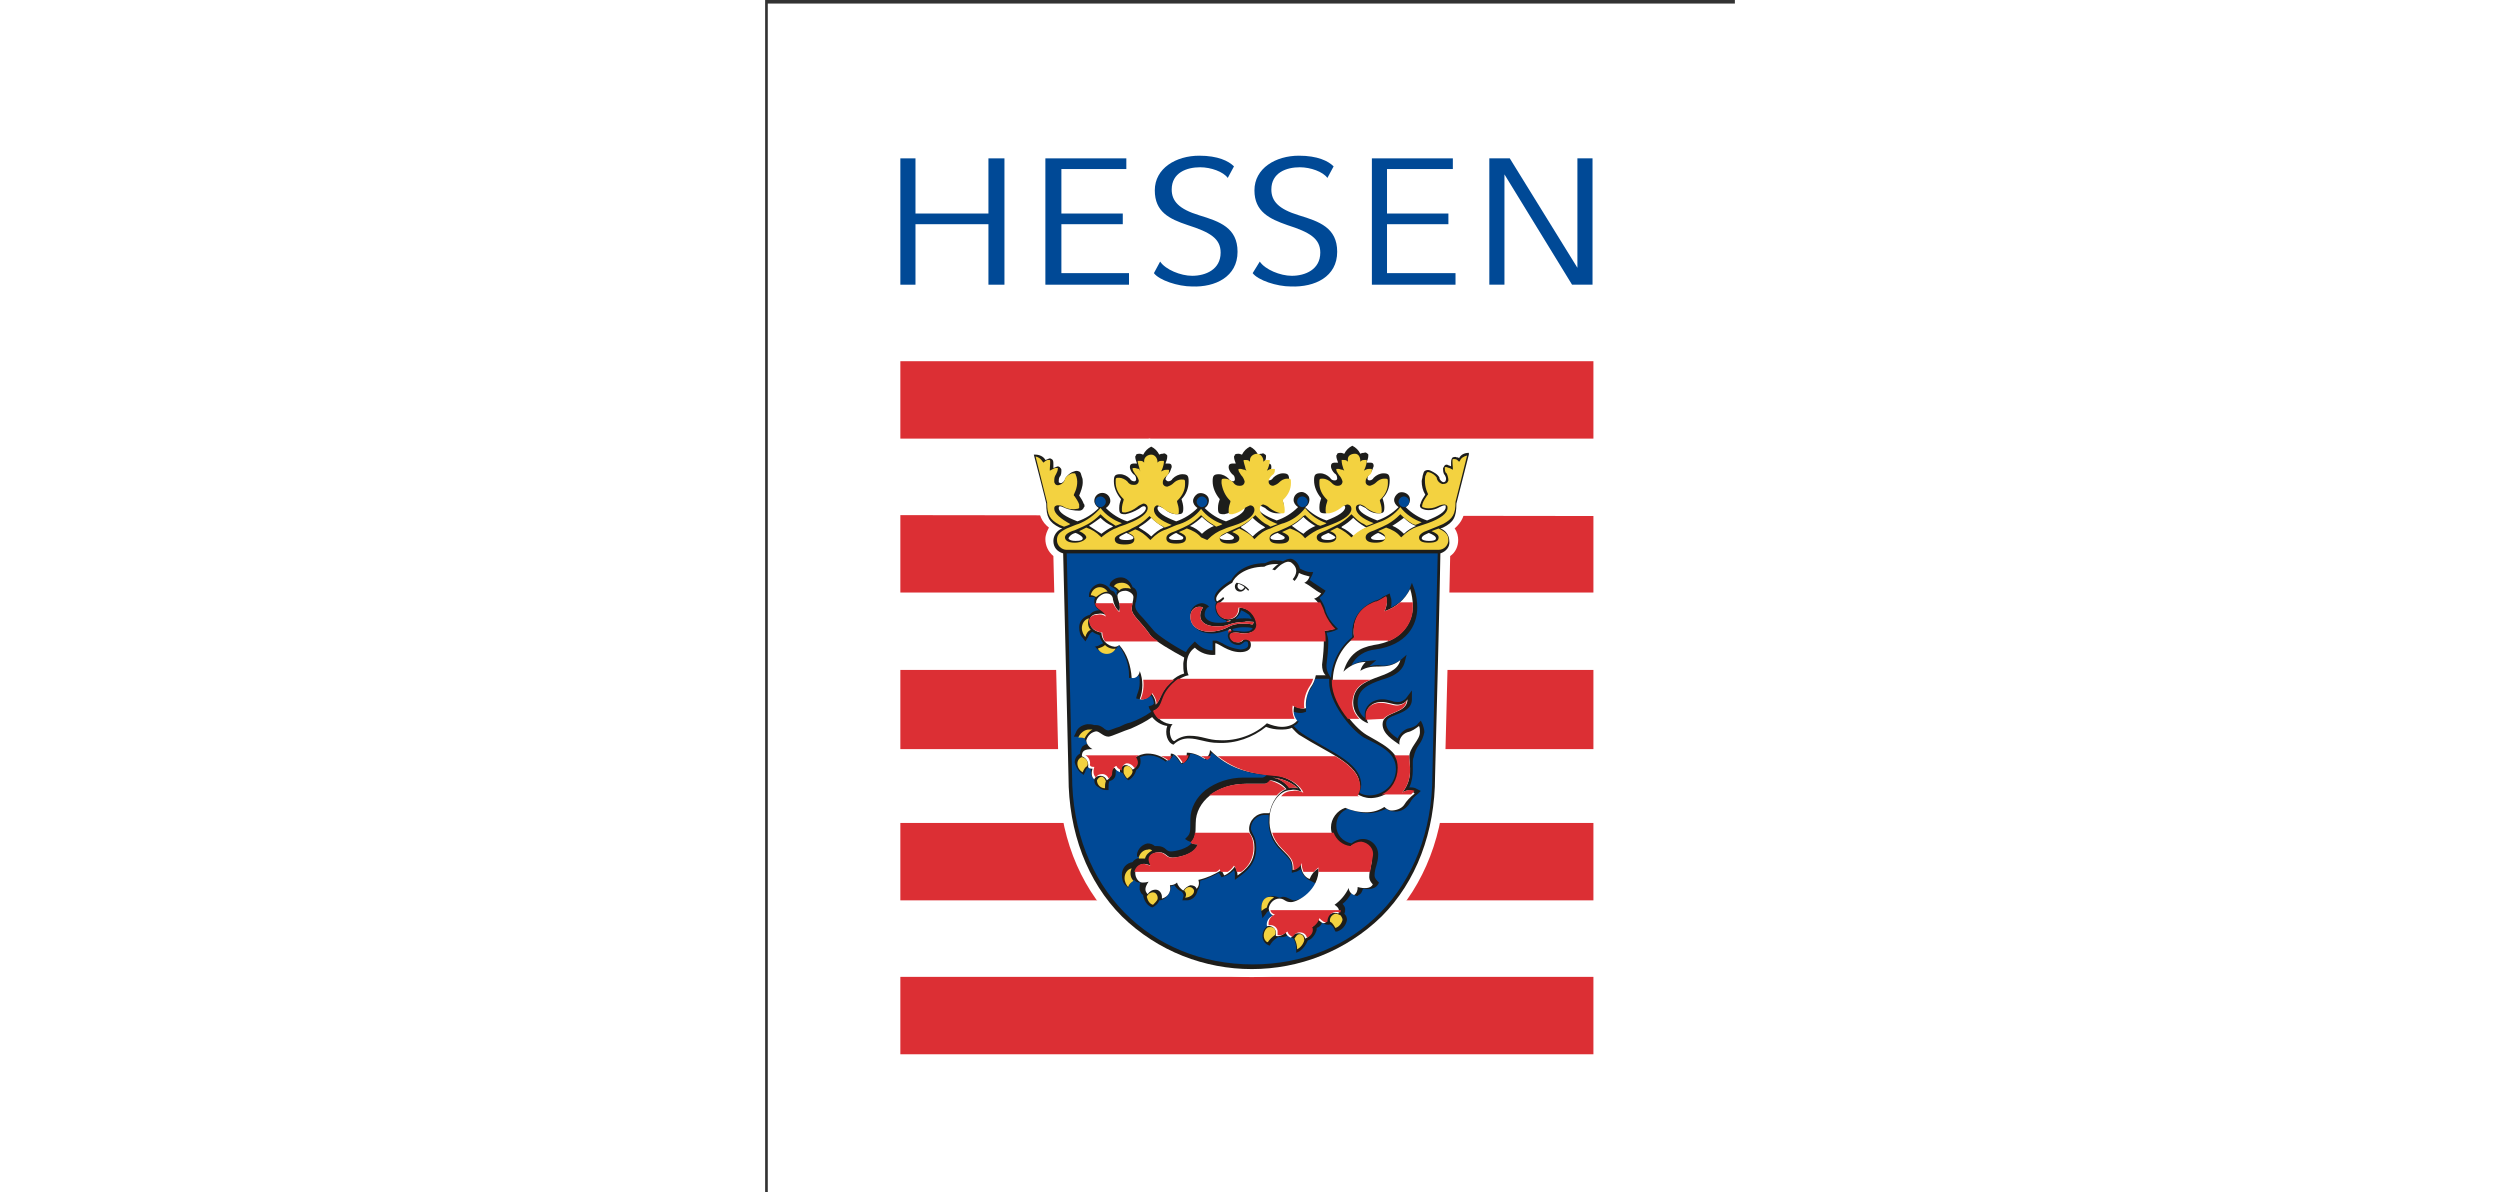 <?xml version="1.0" encoding="UTF-8" standalone="no"?><!-- Generator: Adobe Illustrator 22.1.0, SVG Export Plug-In . SVG Version: 6.00 Build 0)  --><svg xmlns="http://www.w3.org/2000/svg" xmlns:xlink="http://www.w3.org/1999/xlink" height="268" id="Ebene_1" preserveAspectRatio="xMidYMid meet" style="enable-background:new 0 0 109 134;" version="1.1" viewBox="0 0 109 134" width="562" x="0px" xml:space="preserve" y="0px">
<rect x="0" y="0" width="109" height="134" fill="#333333" stroke="none"/>
<style type="text/css">
	.st0{fill:#FFFFFF;}
	.st1{fill:#DC2F34;}
	.st2{fill:#1D1D1B;}
	.st3{fill:#004996;}
	.st4{fill:#F3D240;}
	.st5{fill:#E30613;}
</style>
<rect class="st0" height="134" width="109.2" x="0.3" y="0.4"/>
<title>ohne_Hintergrund_EPS_346kB</title>
<polygon class="st1" points="15.2,40.6 15.2,49.3 93.1,49.3 93.1,40.6 15.2,40.6 "/>
<polygon class="st1" points="15.2,57.9 15.2,66.6 93.1,66.6 93.1,58 15.2,57.9 "/>
<polygon class="st1" points="15.2,75.3 15.2,84.2 93.1,84.2 93.1,75.3 15.2,75.3 "/>
<polygon class="st1" points="15.2,92.5 15.2,101.2 93.1,101.2 93.1,92.5 15.2,92.5 "/>
<polygon class="st1" points="15.2,109.8 15.2,118.5 93.1,118.5 93.1,109.8 15.2,109.8 "/>
<path class="st0" d="M54.4,49.5c-0.4,0.1-0.8,0.4-1.1,0.8c-0.7,0-1.3,0.6-1.3,1.2c0,0,0,0,0,0c0,0,0,0,0,0.1  c-0.3,0.2-0.5,0.5-0.6,0.9c-0.1,0-0.2,0-0.3,0c-1.6,0-1.6,1.2-1.6,1.7c0,0.1,0,0.3,0,0.4c-0.2-0.1-0.4-0.1-0.6-0.1  c-0.2,0-0.4,0-0.6,0.1c0-0.1,0-0.3,0-0.4c0-0.5,0-1.7-1.6-1.7c-0.1,0-0.2,0-0.3,0c0-0.4-0.2-0.7-0.6-0.9c0,0,0,0,0-0.1  c0-0.3-0.1-0.5-0.2-0.8c-0.2-0.3-0.6-0.5-1-0.5c-0.3-0.4-0.7-0.6-1.1-0.8l-0.3-0.1l-0.3,0.1c-0.4,0.1-0.8,0.4-1.1,0.8  c-0.7,0-1.3,0.6-1.3,1.2c0,0,0,0,0,0c0,0,0,0,0,0.1c-0.3,0.2-0.5,0.5-0.6,0.9c-0.1,0-0.2,0-0.3,0c-1.6,0-1.6,1.2-1.6,1.7  c0,0.1,0,0.3,0,0.4c-0.2-0.1-0.4-0.1-0.6-0.1c-0.5,0-1,0.2-1.3,0.6c0.1-0.3,0.1-0.7,0.1-1c0-0.3,0-0.6-0.1-0.8  c-0.1-0.5-0.3-0.9-0.7-1.2c-0.4-0.2-0.8-0.2-1.2-0.1c-0.1,0-0.2,0.1-0.3,0.1c-0.1-0.3-0.3-0.5-0.6-0.6c-0.1,0-0.2-0.1-0.3-0.1  c-0.1-0.3-0.2-0.5-0.4-0.7c-0.3-0.3-0.7-0.4-1.1-0.3c-0.4-0.3-0.9-0.5-1.5-0.5L29,50.1l1.7,6.4c0,1.3,0.4,2.2,1.2,2.8  c-0.2,0.4-0.4,0.8-0.4,1.3c0,0.7,0.3,1.4,0.9,1.9L33,87.1v0c0,6.5,2.2,12.3,6.3,16.5c8.6,8.3,22.2,8.3,30.8,0c4-4.1,6.3-10,6.3-16.5  v0c0,0,0.6-23.5,0.6-24.6c0.6-0.4,0.9-1.1,0.9-1.8c0-0.4-0.1-0.9-0.4-1.3c0.8-0.7,1.2-1.5,1.2-2.8l1.7-6.4L79.1,50  c-0.5-0.1-1.1,0.1-1.5,0.5c-0.4-0.1-0.8,0-1.1,0.3c-0.2,0.2-0.4,0.5-0.4,0.7c-0.1,0-0.2,0.1-0.3,0.1c-0.3,0.1-0.4,0.4-0.6,0.6  c-0.1,0-0.2-0.1-0.3-0.1c-0.4-0.1-0.9-0.1-1.2,0.1c-0.4,0.3-0.7,0.7-0.7,1.2c-0.1,0.3-0.1,0.5-0.1,0.8c0,0.4,0.1,0.8,0.2,1.1  c-0.3-0.5-0.9-0.7-1.4-0.7c-0.2,0-0.4,0-0.6,0.1c0-0.1,0-0.3,0-0.4c0-0.5,0-1.7-1.6-1.7c-0.1,0-0.2,0-0.3,0c0-0.4-0.2-0.7-0.6-0.9  c0,0,0,0,0-0.1c0-0.3-0.1-0.5-0.2-0.8c-0.2-0.3-0.6-0.5-1-0.5c-0.3-0.4-0.7-0.6-1.1-0.8L66,49.4l-0.3,0.1c-0.4,0.1-0.8,0.4-1.1,0.8  c-0.4,0-0.8,0.2-1,0.5c-0.2,0.2-0.2,0.5-0.2,0.8c0,0,0,0,0,0.1c-0.3,0.2-0.5,0.5-0.6,0.9c-0.1,0-0.2,0-0.3,0c-1.6,0-1.6,1.2-1.6,1.7  c0,0.1,0,0.3,0,0.4c-0.2-0.1-0.4-0.1-0.6-0.1c-0.2,0-0.3,0-0.5,0.1c0-0.1,0-0.3,0-0.4c0-0.5,0-1.7-1.6-1.7c-0.1,0-0.2,0-0.3,0  c0-0.4-0.2-0.7-0.6-0.9c0,0,0,0,0-0.1c0-0.3-0.1-0.5-0.2-0.8c-0.2-0.3-0.6-0.5-1-0.5c-0.3-0.4-0.7-0.6-1.1-0.8l-0.3-0.1l-0.3,0.1  L54.4,49.5z"/>
<path class="st2" d="M79.1,50.9c-0.5,0-0.9,0.2-1.1,0.6c-0.1-0.1-0.2-0.1-0.3-0.1c-0.1-0.1-0.3,0-0.4,0c-0.1,0.1-0.2,0.2-0.2,0.6  c0,0.1,0,0.3,0,0.4c-0.1,0-0.2-0.1-0.3-0.1c-0.1-0.1-0.3-0.1-0.4,0c-0.1,0.1-0.1,0.2-0.2,0.3c0,0.3,0,0.6,0.2,0.8  c0.1,0.2,0.2,0.4,0.1,0.6c0,0.1-0.1,0.2-0.3,0.2c0,0,0,0,0,0c-0.2-0.1-0.3-0.2-0.4-0.4l0-0.1c-0.2-0.4-0.6-0.6-1-0.8  c-0.2-0.1-0.4-0.1-0.6,0c-0.2,0.1-0.2,0.3-0.3,0.6c0,0.2-0.1,0.4-0.1,0.6c0,0.5,0.1,1,0.4,1.5c-0.2,0.3-0.4,0.6-0.5,0.9  c0,0.1-0.1,0.2-0.1,0.3c0,0.3,0.2,0.4,0.6,0.5c0.5,0.1,1.1,0,1.6-0.3c0.2-0.1,0.4-0.2,0.6-0.2c0.1,0,0.1,0,0.1,0.2  c0,0.5-0.8,1-2.1,1.5c-0.9-0.3-1.7-0.8-2.4-1.5c0.4-0.2,0.6-0.8,0.4-1.2c-0.2-0.4-0.8-0.6-1.2-0.4c-0.3,0.2-0.5,0.5-0.5,0.8  c0,0.3,0.2,0.6,0.5,0.8c-0.7,0.7-1.5,1.2-2.4,1.5c-1.3-0.5-2.1-1-2.1-1.5c0-0.1,0.1-0.2,0.2-0.2c0,0,0,0,0,0  c0.2,0.1,0.4,0.2,0.6,0.3c0.4,0.4,0.9,0.6,1.4,0.6c0.6,0,0.7-0.1,0.7-0.7c0-0.3-0.1-0.7-0.2-1c0.5-0.5,0.8-1.2,0.8-2  c0-0.6-0.1-0.8-0.7-0.8c-0.4,0-0.8,0.2-1.1,0.5l0,0c-0.1,0.2-0.3,0.3-0.5,0.3c-0.1,0-0.2-0.1-0.2-0.2c0,0,0,0,0,0  c0-0.2,0.1-0.4,0.3-0.6c0.2-0.2,0.3-0.5,0.4-0.8c0-0.4-0.2-0.4-0.5-0.4h-0.3c0.1-0.3,0.2-0.5,0.2-0.8c0-0.1,0-0.2-0.1-0.2  c-0.1-0.1-0.2-0.2-0.4-0.1c-0.1,0-0.2,0-0.4,0.1c-0.2-0.4-0.5-0.7-0.9-0.9h0h0c-0.4,0.2-0.7,0.5-0.9,0.9c-0.1,0-0.2-0.1-0.4-0.1  c-0.1,0-0.3,0-0.4,0.1c0,0.1-0.1,0.2-0.1,0.2c0,0.3,0.1,0.5,0.2,0.8h-0.3c-0.2,0-0.5,0-0.5,0.4c0,0.3,0.2,0.6,0.4,0.8  c0.2,0.1,0.3,0.3,0.3,0.6c0,0,0,0.2-0.3,0.2c-0.2,0-0.4-0.1-0.5-0.3l0,0c-0.3-0.3-0.7-0.5-1.1-0.5c-0.6,0-0.7,0.2-0.7,0.8  c0,0.7,0.3,1.4,0.8,2c-0.1,0.3-0.2,0.6-0.2,1c0,0.6,0.1,0.7,0.7,0.7c0.5-0.1,1-0.3,1.4-0.6c0.2-0.1,0.3-0.3,0.6-0.3  c0.1,0,0.2,0.1,0.2,0.2c0,0,0,0,0,0c0,0.5-0.8,1-2.1,1.5c-0.9-0.3-1.7-0.8-2.4-1.5c0.4-0.2,0.6-0.8,0.4-1.2  c-0.2-0.3-0.5-0.5-0.8-0.5c-0.5,0-0.9,0.4-0.9,0.9c0,0,0,0,0,0c0,0.3,0.2,0.6,0.5,0.8c-0.7,0.7-1.5,1.2-2.4,1.5  c-1.3-0.5-2.1-1-2.1-1.5c0-0.1,0.1-0.2,0.2-0.2c0,0,0,0,0,0c0.2,0.1,0.4,0.2,0.6,0.3c0.4,0.4,0.9,0.6,1.4,0.6c0.6,0,0.7-0.1,0.7-0.7  c0-0.3-0.1-0.7-0.2-1c0.5-0.5,0.8-1.2,0.8-2c0-0.6-0.1-0.8-0.7-0.8c-0.4,0-0.8,0.2-1.1,0.5l0,0c-0.1,0.2-0.3,0.3-0.5,0.3  c-0.1,0-0.2-0.1-0.3-0.2c0,0,0,0,0,0c0-0.2,0.1-0.4,0.3-0.6c0.2-0.2,0.3-0.5,0.3-0.7c0-0.4-0.2-0.4-0.5-0.4h-0.3  c0.1-0.3,0.2-0.5,0.2-0.8c0-0.1,0-0.2-0.1-0.2c-0.1-0.1-0.2-0.2-0.4-0.1c-0.1,0-0.2,0-0.4,0.1c-0.2-0.4-0.5-0.7-0.9-0.9h0h0  c-0.4,0.2-0.7,0.5-0.9,0.9c-0.1,0-0.2-0.1-0.4-0.1c-0.1,0-0.3,0-0.4,0.1c0,0.1-0.1,0.2-0.1,0.2c0,0.3,0.1,0.5,0.2,0.8h-0.3  c-0.2,0-0.5,0-0.5,0.4c0,0.3,0.2,0.6,0.4,0.8c0.2,0.1,0.3,0.3,0.3,0.6c0,0.1-0.1,0.2-0.2,0.2c0,0,0,0,0,0c-0.2,0-0.4-0.1-0.5-0.3  l0,0c-0.3-0.3-0.7-0.5-1.1-0.5c-0.6,0-0.7,0.2-0.7,0.8c0,0.7,0.3,1.4,0.8,2c-0.1,0.3-0.2,0.6-0.2,1c0,0.6,0.1,0.7,0.7,0.7  c0.5-0.1,1-0.3,1.5-0.6c0.2-0.1,0.3-0.3,0.6-0.3c0.1,0,0.2,0.1,0.2,0.2c0,0,0,0,0,0c0,0.5-0.8,1-2.1,1.5c-0.9-0.3-1.7-0.8-2.4-1.5  c0.4-0.2,0.6-0.8,0.4-1.2c-0.2-0.4-0.8-0.6-1.2-0.4c-0.3,0.2-0.5,0.5-0.5,0.8c0,0.3,0.2,0.6,0.5,0.8c-0.7,0.7-1.5,1.2-2.4,1.5  c-1.3-0.5-2.1-1-2.1-1.5c0-0.1,0.1-0.2,0.2-0.2c0,0,0,0,0,0c0.2,0.1,0.4,0.2,0.6,0.3c0.4,0.4,0.9,0.6,1.4,0.6c0.6,0,0.7-0.1,0.7-0.7  c0-0.3-0.1-0.7-0.2-1c0.5-0.5,0.8-1.2,0.8-2c0-0.6-0.1-0.8-0.7-0.8c-0.4,0-0.8,0.2-1.1,0.5l0,0c-0.1,0.2-0.3,0.3-0.5,0.3  c-0.1,0-0.2-0.1-0.3-0.2c0,0,0,0,0,0c0-0.2,0.1-0.4,0.3-0.6c0.2-0.2,0.3-0.5,0.4-0.8c0-0.4-0.2-0.4-0.5-0.4H45  c0.1-0.3,0.2-0.5,0.2-0.8c0-0.1,0-0.2-0.1-0.2c-0.1-0.1-0.2-0.2-0.4-0.1c-0.1,0-0.2,0-0.4,0.1c-0.2-0.4-0.5-0.7-0.9-0.9h0h0  c-0.4,0.2-0.7,0.5-0.9,0.9c-0.1,0-0.2-0.1-0.4-0.1c-0.1,0-0.3,0-0.4,0.1c0,0.1-0.1,0.2-0.1,0.2c0,0.3,0.1,0.5,0.2,0.8h-0.3  c-0.2,0-0.5,0-0.5,0.4c0,0.3,0.2,0.6,0.4,0.8c0.2,0.1,0.3,0.3,0.3,0.6c0,0.1-0.1,0.2-0.2,0.2c0,0,0,0,0,0c-0.2,0-0.4-0.1-0.5-0.3  l0,0c-0.3-0.3-0.7-0.5-1.1-0.5c-0.6,0-0.7,0.2-0.7,0.8c0,0.7,0.3,1.4,0.8,2c-0.1,0.3-0.2,0.6-0.2,1c0,0.6,0.1,0.7,0.7,0.7  c0.5-0.1,1-0.3,1.5-0.6c0.2-0.1,0.3-0.3,0.6-0.3c0.1,0,0.2,0.1,0.2,0.2c0,0,0,0,0,0c0,0.5-0.8,1-2.1,1.5c-0.9-0.3-1.7-0.8-2.4-1.5  c0.3-0.2,0.5-0.5,0.5-0.8c0-0.5-0.4-0.9-0.9-0.9s-0.9,0.4-0.9,0.9c0,0.3,0.2,0.6,0.5,0.8c-0.7,0.7-1.5,1.2-2.4,1.5  c-1.3-0.5-2.1-1-2.1-1.5c0-0.1,0-0.1,0.1-0.2c0.2,0,0.4,0.1,0.6,0.2c0.5,0.2,1,0.3,1.6,0.3c0.2,0,0.4-0.1,0.5-0.3  c0-0.1,0.1-0.1,0.1-0.2c0-0.1,0-0.2-0.1-0.3c-0.1-0.3-0.3-0.6-0.5-0.9c0.2-0.5,0.4-1,0.4-1.5c0-0.2,0-0.4-0.1-0.6  c-0.1-0.3-0.1-0.5-0.3-0.6c-0.2-0.1-0.4-0.1-0.6,0c-0.4,0.1-0.7,0.4-1,0.8l0,0.1c-0.1,0.2-0.2,0.3-0.4,0.4c-0.1,0-0.2,0-0.3-0.1  c0,0,0,0,0,0c0-0.2,0-0.4,0.1-0.6c0.2-0.2,0.2-0.5,0.2-0.8c0-0.1-0.1-0.2-0.2-0.3c-0.1-0.1-0.3-0.1-0.4,0c-0.1,0-0.2,0.1-0.3,0.1  c0-0.2,0-0.3,0-0.4c0-0.3,0-0.5-0.2-0.6c-0.1-0.1-0.3-0.1-0.4,0c-0.1,0-0.2,0.1-0.3,0.1c-0.2-0.4-0.7-0.6-1.1-0.6h-0.2  c0,0,1.4,5.4,1.4,5.5c0,1.5,0.3,2.1,1.5,2.7l0.3,0.1c-0.6,0.2-1,0.8-1,1.4c0,0.7,0.4,1.2,1.1,1.4c0.1,3.5,0.6,25.1,0.6,25.1  c0,6.2,2.1,11.8,6,15.7c8.1,7.9,21.1,7.9,29.2,0c3.9-3.9,6-9.5,6-15.7c0,0,0.6-23,0.6-25.1c0.6-0.2,1.1-0.7,1-1.4  c0-0.6-0.4-1.2-1-1.4l0.3-0.1c1.2-0.6,1.5-1.2,1.5-2.7c0,0,1.4-5.5,1.4-5.5L79.1,50.9L79.1,50.9z M74.6,59.9  c0.5,0.2,0.8,0.4,0.8,0.6c0,0.1,0,0.3-0.8,0.3c-0.4,0-0.8-0.1-0.8-0.3C73.8,60.2,74.4,60,74.6,59.9z M70.5,59.1  c0.5-0.3,0.9-0.6,1.3-0.9c0.4,0.4,0.8,0.7,1.3,0.9l0.1,0c-0.5,0.2-1,0.5-1.4,0.9c-0.4-0.4-0.8-0.7-1.3-0.9L70.5,59.1z M68.9,59.9  c0.3,0.1,0.8,0.4,0.8,0.5c0,0.2,0,0.3-0.8,0.3s-0.8-0.2-0.8-0.3C68.2,60.3,68.6,60,68.9,59.9L68.9,59.9z M64.8,59.2  c0.5-0.3,0.9-0.6,1.3-1c0.4,0.4,0.8,0.7,1.3,1l0.2,0.1c-0.5,0.2-1,0.6-1.4,1c-0.4-0.4-0.9-0.8-1.4-1L64.8,59.2L64.8,59.2z   M63.3,59.9c0.3,0.1,0.8,0.4,0.8,0.5s-0.3,0.3-0.8,0.3c-0.5,0-0.8-0.1-0.8-0.3S62.9,60.1,63.3,59.9L63.3,59.9z M59.2,59.1  c0.5-0.3,0.9-0.6,1.3-1c0.4,0.4,0.8,0.7,1.3,1l0.1,0c-0.5,0.2-1,0.5-1.4,0.9C60,59.7,59.6,59.4,59.2,59.1L59.2,59.1L59.2,59.1z   M57.6,59.9c0.4,0.2,0.8,0.4,0.8,0.5s0,0.3-0.8,0.3c-0.8,0-0.8-0.2-0.8-0.3S57.2,60,57.6,59.9z M53.5,59.2c0.5-0.3,0.9-0.6,1.3-1  c0.4,0.4,0.8,0.7,1.3,1l0.1,0.1c-0.5,0.2-1,0.6-1.4,1c-0.4-0.4-0.8-0.7-1.3-1L53.5,59.2L53.5,59.2z M51.9,59.9  c0.3,0.1,0.8,0.4,0.8,0.5c0,0.3-0.4,0.3-0.8,0.3c-0.4,0-0.8-0.1-0.8-0.3C51.1,60.3,51.6,60.1,51.9,59.9L51.9,59.9z M47.8,59.1  c0.5-0.3,0.9-0.6,1.3-1c0.4,0.4,0.8,0.7,1.3,1l0.1,0c-0.5,0.2-1,0.5-1.4,0.9c-0.4-0.4-0.8-0.7-1.4-0.9L47.8,59.1L47.8,59.1z   M46.2,59.9c0.3,0.2,0.8,0.4,0.8,0.5c0,0.2,0,0.3-0.8,0.3c-0.8,0-0.8-0.2-0.8-0.3C45.5,60.3,45.9,60,46.2,59.9z M42.1,59.2  c0.5-0.3,0.9-0.6,1.3-1c0.4,0.4,0.8,0.7,1.3,1l0.1,0.1c-0.5,0.2-1,0.6-1.4,1c-0.4-0.4-0.9-0.7-1.4-1L42.1,59.2L42.1,59.2z   M40.6,59.9c0.3,0.1,0.8,0.4,0.8,0.5s0,0.3-0.8,0.3s-0.8-0.2-0.8-0.3S40.2,60.1,40.6,59.9L40.6,59.9z M36.4,59.1  c0.5-0.3,0.9-0.6,1.3-0.9c0.4,0.4,0.8,0.7,1.3,0.9l0.1,0.1c-0.5,0.2-0.9,0.5-1.3,0.8C37.3,59.7,36.9,59.4,36.4,59.1L36.4,59.1  L36.4,59.1z M34.9,59.9c0.3,0.1,0.8,0.4,0.8,0.6s-0.2,0.3-0.8,0.3c-0.6,0-0.8-0.2-0.8-0.3S34.4,60,34.9,59.9z"/>
<path class="st3" d="M68.1,83.3l-0.8-0.4c-1.6-1-3.9-4-3.9-6.2c0-0.1,0-0.3,0-0.4h-1.6c-0.1,0.5-0.3,0.9-0.6,1.3  c-0.3,0.5-0.4,1.1-0.4,1.7c0,0.1,0,0.3,0,0.4v0.3l-0.3,0.1c-0.4,0.1-0.8,0-1.1-0.1c0,0.4,0.1,0.8,0.4,1.1L60,81l-0.1,0.2  c-0.1,0.2-0.3,0.3-0.5,0.4c0.3,0.3,0.6,0.6,0.9,0.8c0.7,0.5,1.5,0.9,2.3,1.4c2.3,1.3,4.4,2.5,4.4,4.4c0,0.3-0.1,0.6-0.2,0.9  c0.3,0.2,0.7,0.3,1.1,0.3c1.6,0,2.9-1.2,3-2.8c0-0.1,0-0.1,0-0.2C70.9,84.8,69.5,84,68.1,83.3L68.1,83.3z"/>
<path class="st3" d="M54.7,69.6c-0.1-0.2-0.2-0.3-0.3-0.5c-0.3-0.2-0.6-0.4-0.9-0.5c-0.1,0.3-0.2,0.5-0.4,0.7  c-0.1,0.1-0.2,0.2-0.2,0.3c0.3-0.1,0.7-0.1,1-0.1C54.2,69.5,54.5,69.5,54.7,69.6z"/>
<path class="st3" d="M33.9,62.2l0.6,24.9c0,12.8,8.9,21.3,20.3,21.3S75,99.9,75,87.1l0.6-24.9H33.9z M72.8,85.6c0,0.3,0,0.6,0,0.9  c0,0.7-0.1,1.4-0.4,2c0.3,0,0.6,0,0.9,0.2l0.4,0.2l-0.3,0.3c-0.4,0.3-0.7,0.6-0.9,1l-0.2,0.3c-0.4,0.5-1,0.8-1.7,0.7  c-0.3,0-0.6-0.1-0.8-0.3c-0.6,0.3-1.3,0.5-2,0.5c-0.8,0-1.6-0.2-2.3-0.5c-0.8,0.3-1.3,1-1.3,1.9c0,1,0.7,1.8,1.7,2  c0.4-0.3,0.8-0.5,1.3-0.5c1,0,1.8,0.9,1.7,1.9c0,0.4-0.1,0.7-0.2,1.1c-0.1,0.3-0.2,0.7-0.2,1.1c0,0.2,0.1,0.4,0.3,0.6l0.2,0.2  l-0.1,0.2c-0.3,0.5-0.9,0.6-1.7,0.5c-0.1,0.3-0.2,0.6-0.5,0.7l-0.1,0.1l-0.1,0c-0.2,0-0.4-0.2-0.6-0.3c-0.3,0.5-0.6,0.9-1,1.2  c0.2,0.2,0.3,0.4,0.3,0.6c0,0.2,0,0.3-0.1,0.5c0.2,0.2,0.3,0.4,0.3,0.7c-0.1,0.6-0.5,1.1-1.1,1.3h-0.2l-0.1-0.2  c-0.1-0.3-0.3-0.5-0.5-0.6c-0.3,0.1-0.6,0-0.9-0.2c-0.1,0.3-0.3,0.5-0.6,0.6c0,0,0,0.1,0,0.1c0,0.2-0.1,0.4-0.2,0.6  c-0.2,0.3-0.4,0.6-0.8,0.7c-0.2,0.5-0.5,0.9-0.9,1.2l-0.4,0.2l0-0.5c0-0.4-0.1-0.7-0.3-1.1c-0.2-0.1-0.4-0.2-0.6-0.4  c-0.3,0.2-0.7,0.3-1.1,0.2c-0.3,0.2-0.6,0.4-0.8,0.7l-0.2,0.3l-0.2-0.1c-0.4-0.2-0.6-0.6-0.6-1c0-0.4,0.2-0.9,0.6-1.1  c0-0.1,0-0.2,0-0.2c0-0.4,0.2-0.8,0.5-1c-0.1-0.1-0.2-0.3-0.3-0.5c-0.2,0-0.3,0.1-0.4,0.3l-0.4,0.5l-0.1-0.6c-0.1-0.5,0-1.1,0.3-1.5  c0.4-0.4,1.1-0.5,1.7-0.2c0.1,0,0.3-0.1,0.4-0.1c0.3,0,0.5,0.1,0.7,0.2c0.2,0.1,0.4,0.2,0.6,0.2c0.7-0.1,1.4-0.5,1.9-1.1  c0.4-0.4,0.7-1,0.9-1.6c-0.1,0.2-0.2,0.4-0.3,0.6l-0.1,0.2L61.3,99c-0.5-0.2-0.9-0.7-1.1-1.3c-0.2,0.1-0.4,0.3-0.6,0.3l-0.4,0.1  v-0.4c0-0.8-0.1-1-0.9-1.8L58,95.6c-1-0.9-1.5-2.2-1.4-3.6c0-0.1,0-0.3,0-0.4h-0.5c-0.8,0-1.5,0.7-1.5,1.5c0,0.2,0.1,0.4,0.2,0.6  c0.3,0.5,0.4,1,0.4,1.6c0,1.7-1,2.6-2,3.3l-0.4,0.3l0-0.6c0-0.2,0-0.3-0.1-0.5c-0.3,0.3-0.7,0.6-1.1,0.7l-0.3,0.1L51,98.1  c-0.7,0.4-1.4,0.7-2.1,0.9c0,0,0,0.1,0,0.1c0,0.4-0.1,0.7-0.3,1v0c-0.1,0.6-0.6,1.1-1.2,1.1l-0.5,0l0.1-0.4c0.1-0.2,0-0.4-0.2-0.6  c-0.3-0.1-0.6-0.4-0.8-0.7c-0.1,0-0.2,0.1-0.4,0.1c0,0.4-0.1,0.8-0.4,1.1c-0.2,0.3-0.6,0.5-0.9,0.5c-0.1,0.3-0.3,0.5-0.6,0.7  l-0.2,0.1l-0.2-0.1c-0.4-0.2-0.7-0.7-0.8-1.2v-0.1c-0.2-0.1-0.3-0.3-0.4-0.6c0-0.1,0-0.2,0-0.3c0-0.2,0-0.3,0.1-0.5h-0.1  c-0.2,0-0.5-0.1-0.6-0.3c-0.2,0.1-0.4,0.3-0.5,0.5l-0.2,0.4l-0.3-0.3c-0.3-0.3-0.4-0.7-0.4-1.2c0-0.7,0.5-1.3,1.2-1.4  c0.2-0.3,0.6-0.5,1-0.5c0.1,0,0.3,0,0.4,0l0,0c-0.2-0.1-0.4-0.1-0.6-0.1h-0.3v-0.3c0.1-0.6,0.6-1.1,1.2-1.2c0.3,0,0.6,0.1,0.8,0.3  c0.1,0,0.2,0,0.3,0c0.4,0,0.7,0.1,1,0.4c0.1,0.1,0.3,0.2,0.5,0.2c0.5,0,1.9-0.3,2.4-1c-0.2-0.1-0.3-0.1-0.5-0.2l-0.3-0.2l0.2-0.2  c0.4-0.4,0.4-0.6,0.4-2c0-1.3,0.7-2.5,1.7-3.3c1.2-0.9,2.7-1.4,4.3-1.4h1h1.1c0,0,0.2,0,0.5-0.3c-2.3-0.1-4.5-1-6.2-2.5  c-0.1,0.3-0.3,0.6-0.6,0.7l-0.1,0.1l-0.1-0.1c-0.5-0.3-1-0.5-1.6-0.6c-0.1,0.5-0.4,0.9-0.8,1.1l-0.2,0.1l-0.3-0.4  c-0.2-0.3-0.4-0.5-0.6-0.7c-0.1,0.3-0.3,0.5-0.5,0.6l-0.2,0.1L45,85.6c-0.5-0.4-1.2-0.7-1.9-0.7c-0.4,0-0.7,0.1-1,0.2  c0.1,0.1,0.1,0.3,0.1,0.5l0,0c0,0.3-0.1,0.6-0.3,0.8c-0.1,0.1-0.2,0.1-0.2,0.2c-0.1,0.4-0.4,0.8-0.7,1l-0.2,0.1l-0.2-0.2  c-0.2-0.2-0.3-0.4-0.4-0.6c-0.2-0.1-0.5-0.2-0.7-0.4c-0.1,0.1-0.1,0.3-0.1,0.5c0,0.4-0.3,0.7-0.7,0.8c-0.1,0.2-0.1,0.4-0.1,0.7v0.3  h-0.3c-0.3,0-0.6-0.1-0.8-0.3C37.1,88.3,37,88,37,87.7v-0.1c-0.3-0.2-0.4-0.6-0.4-0.9c0-0.1,0-0.2,0-0.3c-0.1,0-0.1,0-0.1-0.1  l-0.1-0.1c-0.2,0.1-0.4,0.3-0.4,0.5l-0.2,0.4l-0.4-0.3c-0.3-0.3-0.5-0.7-0.6-1.1c0-0.4,0.2-0.8,0.6-1c0,0,0-0.1,0-0.1  c0-0.2,0.1-0.4,0.2-0.6c0.1-0.2,0.4-0.3,0.6-0.4c-0.1-0.2-0.2-0.4-0.3-0.6c-0.2-0.1-0.4-0.2-0.7-0.2h-0.5l0.2-0.4  c0.2-0.6,0.7-0.9,1.3-1c0.3,0,0.5,0,0.8,0.1c0.1,0,0.1,0,0.2,0c0.3,0,0.5,0.1,0.8,0.3c0.2,0.2,0.4,0.3,0.6,0.3  c0.4-0.1,0.8-0.3,1.2-0.4c0.4-0.2,0.8-0.4,1.3-0.5c0.8-0.3,1.6-0.7,2.3-1.2c-0.1-0.1-0.1-0.2-0.2-0.3l-0.1-0.3l0.3-0.1  c0.1,0,0.2-0.1,0.3-0.2c0-0.3-0.1-0.6-0.3-0.9c-0.4,0.3-0.9,0.5-1.3,0.4l-0.4-0.1l0.1-0.4c0.2-0.5,0.3-0.9,0.3-1.4  c0-0.3,0-0.6-0.1-0.8c-0.2,0.2-0.5,0.3-0.8,0.3h-0.3v-0.3c0-1.2-0.4-2.3-1.1-3.3l-0.1,0c-0.3,0.5-0.8,0.8-1.4,0.8  c-0.5,0-0.9-0.3-1.2-0.7L37,72.7l0.4-0.1c0.2-0.1,0.4-0.2,0.6-0.3c-0.2-0.3-0.4-0.6-0.4-0.9c-0.3-0.1-0.6-0.2-0.8-0.4  c-0.2,0.1-0.4,0.3-0.5,0.6L36,72.1l-0.3-0.4c-0.3-0.3-0.4-0.7-0.4-1.2c0-0.7,0.5-1.2,1.2-1.4c0.2-0.3,0.6-0.5,1-0.5h0.1  c-0.4-0.2-0.6-0.6-0.6-1c0-0.1,0-0.3,0.1-0.4c-0.1-0.1-0.3-0.1-0.4-0.1l-0.3,0v-0.3c0.1-0.6,0.6-1.1,1.2-1.2c0.5,0,1,0.3,1.2,0.7  c0.1,0.1,0.3,0.1,0.4,0.2c0.1,0.1,0.2,0.3,0.3,0.5c0-0.1,0-0.1,0-0.2v-0.1c0-0.1,0-0.2,0.1-0.2c-0.2-0.2-0.3-0.4-0.6-0.5l-0.3-0.2  l0.1-0.3c0.3-0.4,0.7-0.6,1.2-0.6c0.6,0,1.1,0.5,1.3,1.1c0.3,0.1,0.5,0.4,0.5,0.8c0,0.3-0.1,0.6-0.1,0.8c-0.1,0.2-0.1,0.3-0.1,0.5  c0,0.4,0.3,0.8,0.9,1.4c0.4,0.5,0.8,0.9,1.2,1.4c0.3,0.4,2.2,1.7,3.6,2.4c0.2-0.4,0.5-0.7,0.8-1l0.2-0.2l0.2,0.2  c0.5,0.5,1.1,0.8,1.8,0.8V72h0.3c0.3,0,0.5,0.2,0.8,0.3c0.6,0.4,1.3,0.6,2,0.7c0.3,0,0.9-0.1,0.9-0.5c0-0.4-0.1-0.4-0.3-0.4  s-0.4,0.4-0.8,0.4c-0.6,0-1.1-0.4-1.2-1c0-0.1,0-0.2,0.1-0.3c-0.1-0.1-0.1-0.2,0-0.4c-0.6,0.2-1.2,0.4-1.9,0.4c-1.2,0-2.4-0.6-2.4-2  c-0.1-0.7,0.5-1.3,1.2-1.4c0,0,0,0,0.1,0c0.2,0,0.4,0.1,0.6,0.2l0.2,0.2l-0.2,0.1c-0.2,0.2-0.3,0.5-0.3,0.8c0,0.4,0.5,0.9,1.5,0.9  c0.3,0,0.7,0,1-0.1c0-0.1-0.1-0.1-0.1-0.2l-0.1,0c-0.6-0.2-1.1-0.7-1.1-1.4c0-0.2,0-0.4,0.1-0.6c0,0-0.2-0.1-0.2-0.5  c0-0.8,1.4-1.7,1.9-2c0.3-0.6,1.4-1.9,3.8-1.9c0.4-0.2,0.9-0.4,1.3-0.3c0.2,0,0.5,0,0.7,0.1c0.3-0.2,0.6-0.3,0.9-0.3  c0.5,0.1,0.9,0.6,1,1.1c0.4,0.2,0.8,0.4,1.2,0.4l0.3,0l-0.1,0.3c-0.1,0.2-0.2,0.4-0.3,0.6c0.2,0.1,0.4,0.3,0.6,0.4  c0.3,0.2,0.6,0.4,0.9,0.6l0.3,0.2l-0.2,0.3c-0.1,0.2-0.3,0.3-0.5,0.5c0.3,0.4,0.6,0.9,0.7,1.5c0.2,0.6,0.6,1.2,1.1,1.7l0.3,0.3  l-0.4,0.2c-0.3,0.1-0.6,0.2-0.9,0.2c0.1,0.3,0.2,0.7,0.2,1c0,0.9-0.1,1.8-0.2,2.6c0,0.1,0,0.1,0,0.2c0,0.3,0.1,0.6,0.2,0.8l0.3,0.5  c0.1-1.8,1-3.5,2.4-4.6c0-0.2,0-0.4,0-0.5c0-2.4,1.9-3.3,2.6-3.6l0.1,0c0.2-0.1,0.5-0.2,0.7-0.4l0.8-0.4l0.1,0.4  c0.1,0.2,0.1,0.4,0.1,0.7c0,0.2,0,0.3-0.1,0.5c0.9-0.4,1.7-1.1,2.1-2l0.3-0.8l0.3,0.8c0.2,0.6,0.3,1.3,0.3,2c0,2-1.2,4.2-4.7,4.7  c-1.1,0.1-2.2,0.7-2.7,1.8c0.5-0.3,1.1-0.5,1.8-0.5l1-0.1l-0.7,0.6l-0.1,0.1c0.4-0.1,0.9-0.2,1.3-0.1c0.8,0.1,1.6-0.2,2.2-0.6  l0.7-0.6l-0.2,0.8c-0.3,1.2-1.5,1.7-2.6,2c-1.4,0.5-2.7,1-2.7,2.6c0,0.7,0.3,1.3,0.8,1.7c0-0.2,0-0.3,0-0.5c0-0.6,0.6-1.6,2-1.6  c0.4,0,0.7,0.1,1.1,0.2c0.2,0.1,0.5,0.1,0.7,0.1c0.3,0,0.7-0.2,0.9-0.5l0.6-0.8v1c0,1-0.9,1.4-1.7,1.7c-0.8,0.3-1.2,0.5-1.2,1  c0,0.7,0.7,1.3,1.3,1.7c0.2-0.5,0.6-0.9,1.1-1.1l0.4-0.1c0.3-0.1,0.6-0.2,0.8-0.5l0.3-0.3l0.2,0.4c0.1,0.3,0.2,0.6,0.2,0.9  c-0.1,0.5-0.3,1-0.6,1.4c-0.3,0.4-0.5,0.9-0.6,1.4C72.8,85.3,72.8,85.5,72.8,85.6L72.8,85.6z"/>
<path class="st3" d="M52.7,70.9c0.5,0,0.7,0.1,1.1,0.1c0.3,0,0.8,0,1-0.4c-0.4-0.1-0.7-0.1-1.1-0.1c-0.4,0-0.8,0.1-1.2,0.2  C52.6,70.8,52.6,70.9,52.7,70.9L52.7,70.9z"/>
<path class="st0" d="M71.6,89.1c1.3-1.6,0.8-3.2,0.8-4c0-1.1,1.2-1.9,1.2-2.8c0-0.2,0-0.5-0.1-0.7c-0.4,0.3-0.8,0.6-1.3,0.7  c-0.6,0.2-1,0.8-0.9,1.4c-0.7-0.5-1.9-1.2-1.9-2.3c0-1.5,2.8-1.1,2.8-2.8c-0.2,0.4-0.7,0.6-1.1,0.6c-0.5,0-1.1-0.3-1.8-0.3  c-1.2,0-1.7,0.8-1.7,1.3c0,0.4,0,0.8,0.2,1.1c-1-0.3-1.7-1.3-1.7-2.3c0-3.4,4.7-2.4,5.3-4.8c-1.7,1.3-2.9,0.2-4.5,1.2  c0.1-0.4,0.3-0.7,0.6-1c-0.9,0-1.8,0.4-2.5,1.1c0.6-2,1.8-2.7,3.4-3c3-0.4,4.4-2.4,4.4-4.4c0-0.6-0.1-1.3-0.3-1.9  c-0.6,1.2-1.6,2.1-2.9,2.5c0.3-0.5,0.3-1.1,0.2-1.6c-0.2,0.1-0.8,0.5-1.1,0.6c-0.7,0.3-2.9,1.2-2.5,4c-1.5,1.1-2.4,3-2.4,4.9  c0,2.1,2.3,5.1,3.8,6c1.5,0.9,3.7,1.8,3.7,3.8c0.1,1.8-1.3,3.2-3.1,3.3c-0.1,0-0.1,0-0.2,0c-0.5,0-1.1-0.2-1.5-0.5  c0.2-0.3,0.3-0.6,0.3-1c0-2.3-3.6-3.6-6.6-5.5c-0.4-0.2-0.7-0.6-1-0.9C58.8,82,58.3,82,57.9,82c-0.5,0-1.1-0.1-1.6-0.3  c-1.5,1.2-3.4,1.9-5.4,1.8c-1.3,0-2.2-0.5-3.3-0.5c-0.6,0-1.2,0.2-1.7,0.7c-0.7-0.2-1-1.3-0.7-2.1c-0.7-0.1-1.3-0.5-1.7-1  c-0.7,0.5-1.5,0.9-2.4,1.3c-0.7,0.2-2.2,0.9-2.5,0.9c-0.6,0-1-0.6-1.4-0.6c-0.5,0.1-0.9,0.4-1.1,1c0,0.4,0.3,0.8,0.7,1  c-0.9,0-1.2,0.2-1.2,0.8c0.5,0.2,0.8,0.7,0.7,1.2c0.1,0.2,0.3,0.2,0.5,0.2c-0.1,0.3-0.2,0.9,0.2,1.2c0.1-0.3,0.4-0.4,0.7-0.4  c0.3,0,0.6,0.2,0.7,0.5c0.2-0.1,0.4-0.3,0.4-0.5c0-0.6,0.3-0.9,0.5-0.9c0.1,0.3,0.4,0.4,0.6,0.5c-0.1-0.4,0.2-0.7,0.5-0.8  c0,0,0.1,0,0.1,0c0.3,0,0.6,0.2,0.8,0.5c0.3-0.1,0.4-0.4,0.4-0.7c0-0.2-0.1-0.4-0.2-0.6c0.4-0.3,1-0.5,1.5-0.5  c0.8,0,1.6,0.3,2.2,0.8c0.3-0.2,0.4-0.4,0.4-0.8c0.5,0,0.8,0.5,1.2,1.1c0.4-0.3,0.6-0.7,0.6-1.2c0.7,0,1.4,0.3,2,0.7  c0.4-0.2,0.6-0.6,0.6-1c2.1,2.1,4.2,2.6,6.9,2.8c2,0.1,3.2,1.3,3.4,1.9c-0.4-0.2-0.8-0.3-1.2-0.2c-1.3,0-2.4,1.6-2.4,3.2  c-0.1,1.3,0.4,2.5,1.3,3.4c1.1,1.1,1.3,1.3,1.3,2.4c0.4-0.1,0.8-0.4,0.9-0.8c0,0.9,0.4,1.6,1,1.8c0.2-0.5,0.5-0.9,1-1.2  c0.1,2.4-2.3,3.8-3.1,3.8c-0.7,0-0.7-0.4-1.3-0.4c-0.6,0-1.1,0.5-1.2,1.1c0,0.3,0.2,0.7,0.5,0.8c-0.5,0.2-0.8,0.7-0.7,1.2  c0.5-0.1,0.9,0.2,1,0.6c0,0.2,0,0.3,0,0.5c0.4,0.1,0.8-0.1,1.1-0.4c0.1,0.3,0.3,0.5,0.6,0.6c0.2-0.3,0.4-0.5,0.8-0.5  c0.4,0,0.7,0.2,0.8,0.6c0.5-0.2,0.8-0.7,0.6-1.2c0.4-0.2,0.7-0.6,0.8-1c0.3,0.3,0.6,0.6,0.9,0.4c0-0.5,0.3-1,0.9-1.1  c0.2,0,0.4,0,0.5,0.1c0.1-0.1,0.1-0.2,0.1-0.3c0-0.3-0.2-0.5-0.5-0.7c0.7-0.5,1.2-1.1,1.6-1.9c0,0.4,0.3,0.7,0.6,0.8  c0.3-0.2,0.4-0.5,0.4-0.9c0.7,0.2,1.5,0.2,1.7-0.3c-0.2-0.2-0.4-0.5-0.4-0.8c0-0.9,0.3-1.3,0.3-2.2c0-0.8-0.6-1.5-1.4-1.6  c0,0,0,0,0,0c-0.4,0-0.9,0.2-1.2,0.5c-1,0-2-1.1-2-2.3c0-1,0.7-1.9,1.6-2.2c0.7,0.3,1.5,0.5,2.4,0.5c0.7,0,1.4-0.2,2-0.6  c0.2,0.2,0.5,0.4,0.8,0.4c0.5,0,1.1-0.2,1.4-0.6c0.3-0.5,0.7-0.9,1.2-1.3C72.6,88.7,72,88.8,71.6,89.1L71.6,89.1z"/>
<path class="st0" d="M44.5,78.1c0.6-1.1,1.5-2.1,2.6-2.4c-0.1-0.3-0.1-0.7-0.1-1.1c0-0.2,0.1-0.5,0.1-0.7c-1.3-0.7-3.4-1.9-3.8-2.5  c-1.1-1.6-2.1-2.2-2.1-3c0-0.4,0.2-0.9,0.2-1.3s-0.6-0.7-0.9-0.7s-0.8,0.1-0.9,0.5c0,0.3,0.1,0.6,0.2,0.9c0.1,0.3,0.1,0.6,0,0.9  c-0.4-0.3-0.6-0.8-0.7-1.3c0-0.4-0.3-0.7-0.7-0.7c0,0,0,0-0.1,0c-0.4,0-1.1,0.5-1.1,1s0.3,0.6,0.6,0.8c0.3,0.2,0.5,0.4,0.6,0.7  c-0.3-0.2-0.6-0.3-1-0.2c-0.5,0-0.9,0.3-0.9,0.7c0,0,0,0.1,0,0.1c0,0.8,0.6,1.2,1.3,1.3c0,0.8,0.6,1.5,1.5,1.6  c0.2,0,0.4-0.1,0.5-0.2c0.9,1,1.3,2.3,1.4,3.7c0.4,0.1,0.8-0.2,0.9-0.7c0,0,0-0.1,0-0.1c0.4,1,0.4,2.2,0,3.2  c0.5,0.1,1.1-0.2,1.3-0.7c0.3,0.4,0.5,0.8,0.5,1.3C44.2,78.9,44.4,78.5,44.5,78.1L44.5,78.1z"/>
<path class="st0" d="M59.9,88.6c-0.8-0.7-1.8-1.1-2.9-1.2l0,0l0,0c0.8,0.1,1.4,0.5,1.9,1.1C59.2,88.5,59.6,88.5,59.9,88.6L59.9,88.6  z"/>
<path class="st0" d="M56.8,87.7L56.8,87.7c-0.1,0.2-0.4,0.4-0.6,0.4c-0.8,0-1.4,0-2.1,0c-3.3,0-5.7,2-5.7,4.4c0,1.4-0.1,1.7-0.5,2.2  c0.2,0.2,0.5,0.2,0.8,0.2c-0.4,1.2-2.4,1.5-2.9,1.5c-0.7,0-0.7-0.6-1.5-0.6c-0.5,0-1.1,0.2-1.1,0.8c0,0.2,0.1,0.5,0.2,0.7  c-0.3-0.1-0.6-0.2-0.8-0.2c-0.5,0-1,0.5-1,1c0,0.6,0.4,1.1,0.8,1.1c0.2,0,0.4,0,0.7-0.1c-0.4,0.6-0.5,1-0.1,1.4  c0.2-0.3,0.5-0.5,0.9-0.5c0.4,0,0.7,0.4,0.7,0.8c0,0.1,0,0.1,0,0.2c0.4-0.1,1.1-0.5,0.9-1.5c0.3,0,0.6-0.1,0.8-0.3  c0.1,0.4,0.4,0.7,0.7,0.9c0.2-0.3,0.5-0.5,0.8-0.6c0.3,0,0.6,0.1,0.7,0.4c0.3-0.3,0.3-0.7,0.2-1c0.9-0.2,1.8-0.6,2.6-1.1l0.3,0.6  c0.5-0.2,0.9-0.6,1.2-1c0.2,0.3,0.3,0.7,0.3,1c1-0.7,1.9-1.5,1.9-3.1c0-1.4-0.6-1.4-0.6-2.1c0-1,0.8-1.8,1.8-1.8h0.5  c0.2-1.2,1-2.4,1.9-2.7C58.1,88.1,57.5,87.8,56.8,87.7L56.8,87.7z"/>
<path class="st0" d="M51.9,69.8c0,0.1,0,0.1,0.1,0.1l0.3-0.1c0,0,0-0.1,0-0.1C52.1,69.8,52,69.8,51.9,69.8L51.9,69.8z"/>
<path class="st0" d="M52.1,71.1c0.1-0.1,0.2-0.2,0.3-0.2c0-0.1-0.1-0.1-0.1-0.2l-0.2,0.1C52.1,70.9,52.1,71,52.1,71.1L52.1,71.1z"/>
<path class="st0" d="M62.6,74.7c0.3-2.3,0.2-3.4,0.1-3.8c0.4,0,0.8-0.1,1.2-0.2c-0.5-0.5-0.9-1.1-1.2-1.8c-0.2-0.6-0.6-1.4-1-1.6  c0.3-0.1,0.6-0.3,0.8-0.6c-0.8-0.4-1.1-0.8-1.9-1.2c0.3-0.1,0.5-0.4,0.6-0.7c-0.4-0.1-0.8-0.2-1.2-0.4c-0.1,0.4-0.3,0.7-0.5,0.9  l-0.2-0.2c0.2-0.2,0.4-0.6,0.4-0.9c0-0.4-0.2-0.7-0.6-1c-0.3-0.1-0.5-0.1-1,0.2c-0.2,0.1-0.6,0.5-0.8,0.7L57,64  c0.2-0.2,0.5-0.5,0.7-0.6c-0.1,0-0.3,0-0.4,0c-0.4,0-0.9,0.1-1.2,0.3c-2.2,0-3.4,1.2-3.6,1.8c-0.9,0.5-1.8,1.3-1.8,1.8  c0,0.1,0,0.2,0.1,0.3c0.2-0.1,0.5-0.3,0.7-0.5l0.1,0.2c-0.2,0.2-0.4,0.4-0.7,0.6c-0.1,0.2-0.2,0.4-0.1,0.6c0.1,0.6,0.6,1.1,1.3,1.1  c0.7,0,1.2-0.5,1.2-1.2c0,0,0-0.1,0-0.1c1.1,0,1.9,0.9,2,1.9c0,0.9-1,1-1.4,1s-0.6-0.1-1-0.1c-0.4,0-0.6,0.1-0.6,0.4  c0,0.4,0.4,0.7,0.9,0.7c0.5,0,0.5-0.4,0.8-0.4c0.2,0,0.6,0.1,0.6,0.7c0,0.6-0.6,0.8-1.2,0.8c-1.4,0-2.4-1-2.8-1v1.3  c-0.8,0.1-1.7-0.2-2.3-0.8c-0.6,0.4-0.9,1.1-0.9,1.8c0,0.4,0,0.9,0.2,1.3c-1.1,0.2-2.2,1.2-2.8,2.5c-0.3,0.8-0.4,1.2-1.1,1.5  c0.3,0.9,1.2,1.5,2.1,1.5c-0.6,0.6-0.2,1.9,0.2,1.9c0.5-0.4,1.1-0.6,1.7-0.6c1.4,0,2.1,0.5,3.4,0.5c1.9,0.1,3.9-0.6,5.3-1.9  c0.5,0.2,1.1,0.4,1.7,0.4c0.6,0,1.3-0.2,1.7-0.7c-0.4-0.5-0.5-1.1-0.3-1.7c0.4,0.3,0.9,0.4,1.3,0.3c-0.1-0.8,0.1-1.6,0.5-2.3  c0.3-0.4,0.5-0.9,0.6-1.4H63C62.7,75.6,62.6,75.2,62.6,74.7L62.6,74.7z M54.3,66.4c-0.1-0.1-0.2-0.2-0.3-0.3  c-0.1,0.2-0.3,0.4-0.6,0.4c-0.3,0-0.6-0.2-0.6-0.6c0,0,0,0,0,0c0-0.2,0.1-0.3,0.2-0.4c0.6,0.1,1.1,0.4,1.4,0.8L54.3,66.4L54.3,66.4z  "/>
<path class="st0" d="M53.1,65.9c0,0.2,0.2,0.4,0.4,0.4c0,0,0,0,0,0c0.2,0,0.3-0.2,0.4-0.3c-0.2-0.2-0.5-0.3-0.7-0.4  C53.1,65.7,53.1,65.8,53.1,65.9L53.1,65.9z"/>
<path class="st0" d="M54.9,69.9c-0.3,0-0.7-0.1-1,0c-0.6,0-1.2,0.1-1.8,0.3c-0.4,0.2-0.9,0.2-1.4,0.2c-1.3,0-1.8-0.6-1.8-1.2  c0-0.3,0.1-0.6,0.3-0.9c-0.1-0.1-0.3-0.1-0.4-0.1c-0.6,0-1,0.5-1,1.1c0,0,0,0,0,0c0,1.2,1.1,1.7,2.1,1.7c0.8,0,1.6-0.2,2.3-0.6  c0.4-0.2,0.9-0.3,1.4-0.3c0.4,0,0.8,0,1.2,0.1c0,0,0-0.1,0-0.1C54.9,70.1,54.9,70,54.9,69.9L54.9,69.9z"/>
<path class="st4" d="M40.5,66.1c0.2,0,0.4,0,0.6,0.1c-0.1-0.4-0.5-0.7-1-0.7c-0.4,0-0.7,0.1-0.9,0.4c0.2,0.1,0.5,0.3,0.6,0.5  C39.9,66.2,40.2,66.1,40.5,66.1L40.5,66.1z"/>
<path class="st4" d="M38.5,66.5C38.3,66.2,38,66,37.6,66c-0.5,0-0.9,0.4-1,0.9c0.2,0,0.4,0.1,0.6,0.2C37.6,66.8,38,66.5,38.5,66.5  L38.5,66.5z"/>
<path class="st4" d="M36.4,69.5c-0.5,0.1-0.8,0.6-0.8,1.1c0,0.4,0.2,0.8,0.4,1c0.1-0.4,0.3-0.7,0.6-0.8C36.3,70.5,36.2,70,36.4,69.5  L36.4,69.5z"/>
<path class="st4" d="M38.2,72.5c-0.2,0.2-0.5,0.3-0.8,0.4c0.2,0.4,0.6,0.6,1,0.6c0.4,0,0.8-0.2,1-0.6C39,73,38.5,72.8,38.2,72.5  L38.2,72.5z"/>
<path class="st4" d="M35.6,85.1c-0.3,0.1-0.5,0.4-0.5,0.7c0,0.4,0.2,0.8,0.6,1c0.1-0.3,0.3-0.6,0.5-0.7  C36.4,85.7,36.1,85.2,35.6,85.1z"/>
<path class="st4" d="M36.8,82c-0.1,0-0.3,0-0.4,0c-0.5,0-1,0.4-1.2,0.9c0.3,0,0.5,0,0.7,0.1C36.1,82.6,36.4,82.2,36.8,82L36.8,82z"/>
<path class="st4" d="M37.8,87.3c-0.2,0-0.4,0.2-0.5,0.4c0,0.5,0.4,0.9,0.9,0.9c0,0,0,0,0,0c0-0.3,0-0.5,0.1-0.8  C38.2,87.5,38,87.3,37.8,87.3L37.8,87.3z"/>
<path class="st4" d="M40.7,86.1c-0.5,0-0.4,0.5-0.4,0.8c0.1,0.2,0.2,0.4,0.4,0.6c0.3-0.2,0.6-0.5,0.6-0.8  C41.2,86.3,41,86.1,40.7,86.1L40.7,86.1z"/>
<path class="st4" d="M43.5,95.6c-0.1-0.1-0.3-0.2-0.5-0.1c-0.5,0-1,0.5-1,1c0.2,0,0.5,0,0.7,0C42.8,96.1,43.1,95.8,43.5,95.6z"/>
<path class="st4" d="M41.2,97.6c-0.5,0.1-0.8,0.6-0.8,1.1c0,0.4,0.2,0.8,0.4,1c0.1-0.3,0.3-0.5,0.6-0.7C41,98.6,41,98,41.2,97.6z"/>
<path class="st4" d="M43.6,100.3c-0.3,0-0.6,0.2-0.7,0.5c0.1,0.4,0.3,0.8,0.7,0.9c0.2-0.2,0.4-0.4,0.5-0.6  C44.2,100.8,44,100.3,43.6,100.3L43.6,100.3z"/>
<path class="st4" d="M47.7,99.7c-0.4,0-0.6,0.4-0.6,0.4c0.2,0.2,0.3,0.5,0.1,0.8c0.5,0,1.1-0.4,1-0.8  C48.3,100.2,48.1,99.7,47.7,99.7L47.7,99.7z"/>
<path class="st4" d="M57.2,100.9c-0.1-0.1-0.3-0.1-0.4-0.1c-0.8,0-1.1,0.7-1,1.6c0.2-0.2,0.4-0.3,0.6-0.4  C56.5,101.5,56.8,101.1,57.2,100.9L57.2,100.9z"/>
<path class="st4" d="M56.8,104.2c-0.1,0-0.3,0-0.4,0.1c-0.4,0.4-0.5,1.1-0.1,1.5c0,0,0.1,0.1,0.2,0.1c0.2-0.3,0.5-0.6,0.8-0.8  C57.5,104.7,57.3,104.2,56.8,104.2L56.8,104.2z"/>
<path class="st4" d="M60.1,105c-0.3,0-0.4,0.2-0.6,0.5c0.2,0.4,0.3,0.8,0.3,1.2c0.4-0.2,0.7-0.6,0.8-1C60.6,105.3,60.4,105,60.1,105  L60.1,105z"/>
<path class="st4" d="M63.5,103.6c0.2,0.1,0.3,0.2,0.6,0.7c0.4-0.1,0.7-0.5,0.8-0.9c0-0.2-0.1-0.3-0.2-0.5c-0.2-0.1-0.4-0.2-0.6-0.2  C63.7,102.8,63.4,103.2,63.5,103.6L63.5,103.6z"/>
<path class="st1" d="M70,72.1c1.7-0.6,2.9-2.2,2.8-4c0-0.1,0-0.3,0-0.4h-1.4c-0.5,0.4-1.1,0.8-1.8,1c0.2-0.3,0.2-0.6,0.3-1  c0-0.2,0-0.4-0.1-0.7c-0.2,0.1-0.8,0.5-1.1,0.6l-0.1,0c-0.8,0.3-2.8,1.2-2.4,4l-0.4,0.4H70z"/>
<path class="st1" d="M37.9,71.1c0,0.4,0.1,0.7,0.3,1h6c-0.3-0.2-0.6-0.4-0.9-0.7c-1.1-1.6-2.1-2.2-2.1-3c0-0.2,0.1-0.4,0.1-0.6h-1.5  c0,0,0,0,0,0.1c0.1,0.3,0.1,0.6,0,0.9c-0.3-0.3-0.5-0.6-0.7-1h-2l0,0c0,0.4,0.3,0.6,0.6,0.8c0.3,0.2,0.5,0.4,0.6,0.7  c-0.3-0.2-0.6-0.3-1-0.2c-0.5,0-0.9,0.3-0.9,0.7c0,0,0,0.1,0,0.1C36.6,70.7,37.2,71,37.9,71.1L37.9,71.1z"/>
<path class="st1" d="M52,69.6c0.7,0,1.2-0.5,1.2-1.2c0,0,0-0.1,0-0.1c1.1,0,1.9,0.9,2,1.9c0,0.9-1,1-1.4,1s-0.6-0.1-1-0.1  s-0.6,0.1-0.6,0.4c0,0.2,0.2,0.5,0.4,0.6c0.1,0.1,0.3,0.1,0.5,0.1c0.1,0,0.3,0,0.4-0.1c0.1-0.1,0.2-0.2,0.5-0.2  c0.2,0,0.4,0.1,0.5,0.2h8.5c0-0.4,0-0.8-0.1-1.2c0.4,0,0.8-0.1,1.2-0.2c-0.5-0.5-0.9-1.1-1.2-1.8c-0.1-0.4-0.3-0.8-0.5-1.2H51  l-0.2,0.1c-0.1,0.2-0.2,0.4-0.1,0.6C50.8,69.1,51.3,69.6,52,69.6L52,69.6z"/>
<path class="st5" d="M52.2,69.8c-0.1,0-0.2,0-0.3,0c0,0.1,0,0.1,0.1,0.1l0.3-0.1C52.2,69.9,52.2,69.8,52.2,69.8L52.2,69.8z"/>
<path class="st5" d="M52.4,71c0-0.1-0.1-0.1-0.1-0.2l-0.2,0.1c0,0.1,0,0.2,0,0.3C52.2,71,52.3,71,52.4,71L52.4,71z"/>
<path class="st1" d="M68.1,76.4h-4.4c0,0.1,0,0.2,0,0.3c0,1.3,0.8,2.9,1.8,4.1h1.3c-0.5-0.5-0.8-1.1-0.8-1.8  C66.1,77.4,67,76.8,68.1,76.4L68.1,76.4z"/>
<path class="st1" d="M69.5,80.8c0.7-0.8,2.6-0.8,2.6-2.1c-0.2,0.4-0.7,0.6-1.1,0.6c-0.5,0-1.1-0.3-1.8-0.3c-1.2,0-1.7,0.8-1.7,1.3  c0,0.2,0,0.4,0,0.6L69.5,80.8z"/>
<path class="st1" d="M42.2,78.6c0.5,0.1,1.1-0.2,1.3-0.7c0.3,0.4,0.5,0.8,0.5,1.3c0.2-0.4,0.4-0.7,0.6-1.1c0.3-0.7,0.8-1.2,1.4-1.7  h-3.5C42.6,77.1,42.5,77.9,42.2,78.6L42.2,78.6z"/>
<path class="st1" d="M44.7,78.4c-0.3,0.8-0.4,1.2-1.1,1.5c0.1,0.3,0.3,0.6,0.6,0.9h15.3c-0.2-0.4-0.3-1-0.2-1.5  c0.4,0.3,0.9,0.4,1.3,0.3c-0.1-0.8,0.1-1.6,0.5-2.3c0.2-0.3,0.4-0.6,0.5-1H46.4C45.6,76.9,45,77.6,44.7,78.4L44.7,78.4z"/>
<path class="st1" d="M71.6,89.1c1.3-1.6,0.8-3.2,0.8-4c0-0.1,0-0.1,0-0.2h-1.7c0.3,0.4,0.4,0.9,0.4,1.4c0,1.3-0.7,2.5-1.8,3h3.3  c0.1-0.1,0.3-0.3,0.4-0.4C72.6,88.7,72,88.8,71.6,89.1L71.6,89.1z"/>
<path class="st1" d="M64.1,85H50.9c1.9,1.5,3.8,2,6.2,2.2c2,0.1,3.2,1.3,3.4,1.9c-0.4-0.2-0.8-0.3-1.2-0.2c-0.5,0-1,0.2-1.3,0.6h8.8  c-0.1,0-0.2-0.1-0.2-0.1c0.2-0.3,0.3-0.6,0.3-1C66.8,86.9,65.6,85.9,64.1,85L64.1,85z"/>
<path class="st1" d="M41.9,85.7c0-0.2-0.1-0.4-0.2-0.6c0.1-0.1,0.2-0.1,0.3-0.2H36c0.4,0.2,0.6,0.7,0.5,1.1c0.1,0.2,0.3,0.2,0.5,0.2  c-0.1,0.3-0.2,0.9,0.2,1.2c0.1-0.3,0.4-0.4,0.7-0.4c0.3,0,0.6,0.2,0.7,0.5c0.2-0.1,0.4-0.3,0.4-0.5c0-0.6,0.3-0.9,0.5-0.9  c0.1,0.3,0.4,0.4,0.6,0.5c-0.1-0.4,0.2-0.7,0.5-0.8c0,0,0.1,0,0.1,0c0.3,0,0.6,0.2,0.8,0.5C41.7,86.3,41.9,86,41.9,85.7L41.9,85.7z"/>
<path class="st1" d="M49.7,85.4c0.2-0.1,0.3-0.2,0.4-0.4h-1.1C49.2,85.1,49.4,85.2,49.7,85.4L49.7,85.4z"/>
<path class="st1" d="M45.7,85h-1.2c0.3,0.1,0.6,0.3,0.9,0.5C45.5,85.4,45.6,85.2,45.7,85z"/>
<path class="st1" d="M47,85.8c0.3-0.2,0.5-0.5,0.6-0.9h-1.3C46.6,85.2,46.8,85.5,47,85.8z"/>
<path class="st1" d="M58.9,88.6c0.3-0.1,0.7-0.1,1,0c-0.8-0.7-1.8-1.1-2.9-1.2l0,0C57.7,87.5,58.4,87.9,58.9,88.6L58.9,88.6z"/>
<path class="st1" d="M58.5,88.7c-0.5-0.5-1.1-0.8-1.8-1c-0.1,0.2-0.4,0.4-0.6,0.4c-0.8,0-1.4,0-2.1,0c-1.5,0-2.9,0.4-4.1,1.3h7.6  C57.8,89.1,58.1,88.8,58.5,88.7z"/>
<path class="st1" d="M67,94.6c-0.4,0-0.9,0.2-1.2,0.5c-0.9-0.1-1.6-0.7-1.9-1.5H57c0.2,0.7,0.6,1.3,1.1,1.8c1.1,1.1,1.3,1.3,1.3,2.4  c0.4-0.1,0.8-0.4,0.9-0.8c0,0.4,0.1,0.7,0.2,1h1.2c0.1-0.2,0.3-0.3,0.5-0.5c0,0.2,0,0.3,0,0.5h5.8c0.1-0.6,0.2-1.2,0.3-1.7  C68.5,95.4,67.8,94.7,67,94.6C67,94.6,67,94.6,67,94.6L67,94.6z"/>
<path class="st1" d="M48.3,93.6c0,0.4-0.2,0.8-0.5,1.1c0.2,0.2,0.5,0.2,0.8,0.2c-0.4,1.2-2.4,1.5-2.9,1.5c-0.7,0-0.7-0.6-1.5-0.6  c-0.5,0-1.1,0.2-1.1,0.8c0,0.2,0.1,0.5,0.2,0.7c-0.3-0.1-0.6-0.2-0.8-0.2c-0.5,0-0.9,0.4-1,0.9h9.2c0.2-0.1,0.3-0.2,0.4-0.3l0.1,0.3  H52c0.3-0.2,0.5-0.4,0.7-0.7c0.2,0.2,0.2,0.4,0.3,0.7h0.5c0.9-0.6,1.4-1.6,1.4-2.7c0-0.6-0.1-1.2-0.5-1.7L48.3,93.6z"/>
<path class="st1" d="M57.3,102.8c-0.5,0.2-0.8,0.7-0.7,1.2c0.5-0.1,0.9,0.2,1,0.6c0,0.2,0,0.3,0,0.5c0.4,0.1,0.8-0.1,1.1-0.4  c0.1,0.3,0.3,0.5,0.6,0.6c0.2-0.3,0.4-0.5,0.8-0.5c0.4,0,0.7,0.2,0.8,0.6c0.5-0.2,0.8-0.7,0.6-1.2c0.4-0.2,0.7-0.6,0.8-1  c0.3,0.3,0.6,0.6,0.9,0.4c0-0.5,0.3-1,0.9-1.1c0.2,0,0.4,0,0.5,0.1c0.1-0.1,0.1-0.2,0.1-0.3h-7.9C56.8,102.5,57,102.7,57.3,102.8  L57.3,102.8z"/>
<path class="st1" d="M54.9,69.9c-0.3,0-0.7-0.1-1,0c-0.6,0-1.2,0.1-1.8,0.3c-0.4,0.2-0.9,0.2-1.4,0.2c-1.3,0-1.8-0.6-1.8-1.2  c0-0.3,0.1-0.6,0.3-0.9c-0.1-0.1-0.3-0.1-0.4-0.1c-0.6,0-1,0.5-1,1.1c0,0,0,0,0,0c0,1.2,1.1,1.7,2.1,1.7c0.8,0,1.6-0.2,2.3-0.6  c0.4-0.2,0.9-0.3,1.4-0.3c0.4,0,0.8,0,1.2,0.1c0,0,0-0.1,0-0.1C54.9,70.1,54.9,70,54.9,69.9L54.9,69.9z"/>
<path class="st4" d="M32.5,57.2c0-0.2,0-0.3,0.3-0.4c0.3,0,0.6,0,0.8,0.2c0.4,0.2,0.9,0.3,1.4,0.2c0.2,0,0.3-0.1,0.3-0.1  c0-0.1,0-0.2,0-0.4c-0.1-0.3-0.3-0.6-0.5-0.9l-0.1-0.1l0-0.1c0.3-0.6,0.5-1.3,0.3-2c-0.1-0.2-0.1-0.4-0.2-0.4c-0.1,0-0.2,0-0.3,0  c-0.3,0.1-0.6,0.3-0.8,0.6l0,0.1c-0.1,0.3-0.3,0.5-0.6,0.6c-0.3,0.1-0.5,0-0.6-0.3c0,0,0,0,0-0.1c0-0.3,0-0.5,0.2-0.8  c0.1-0.2,0.2-0.4,0.2-0.6c0-0.1,0-0.1,0-0.1c0,0,0,0-0.2,0c-0.2,0-0.3,0.1-0.5,0.2l-0.2,0.1v-0.2c0-0.2,0.1-1,0-1c0,0,0,0-0.2,0  c-0.1,0-0.3,0.1-0.4,0.2l-0.1,0.1l-0.1-0.1c-0.2-0.3-0.4-0.5-0.8-0.6l1.3,5.2l0,0c0,1.4,0.3,1.9,1.4,2.5l0.5,0.2  c0.3-0.1,0.6-0.2,0.7-0.3C33.2,58.3,32.5,57.7,32.5,57.2L32.5,57.2z"/>
<path class="st4" d="M78.1,51.8l-0.1,0.1l-0.1-0.1c-0.1-0.1-0.2-0.2-0.4-0.2c-0.1,0-0.1,0-0.2,0c-0.1,0.1,0,0.8,0,1v0.2l-0.2-0.1  c-0.1-0.1-0.3-0.1-0.5-0.2c-0.1,0-0.2,0-0.2,0s0,0,0,0.1c0,0.2,0,0.5,0.2,0.6c0.1,0.2,0.2,0.5,0.2,0.8c-0.1,0.3-0.3,0.4-0.6,0.4  c0,0,0,0-0.1,0c-0.3-0.1-0.5-0.3-0.6-0.6l0-0.1c-0.2-0.3-0.5-0.5-0.8-0.6c-0.1,0-0.2-0.1-0.3,0c-0.1,0.1-0.1,0.3-0.2,0.4  c-0.1,0.7,0,1.4,0.3,2l0,0.1l-0.1,0.1c-0.2,0.3-0.4,0.6-0.5,0.9c-0.1,0.4-0.1,0.4,0.3,0.5c0.5,0.1,1,0,1.4-0.2  c0.2-0.1,0.5-0.2,0.8-0.2c0.3,0.1,0.3,0.2,0.3,0.4c0,0.6-0.8,1.2-2.2,1.7c0,0-0.6,0.2-1.2,0.4c-0.6,0.2-1.2,0.6-1.7,1.1l-0.1,0.1  l-0.1-0.1c-0.4-0.5-1-0.8-1.6-1l-0.9,0.4c0.5,0.2,0.8,0.4,0.8,0.7c0,0.4-0.4,0.6-1.1,0.6c-0.7,0-1.1-0.2-1.1-0.6  c0-0.4,0.4-0.6,1-0.8c0,0,0.7-0.3,0.9-0.4l0.6-0.3c0.5-0.3,0.9-0.6,1.3-1l0.1-0.1l0.1,0.1c0.4,0.4,0.8,0.7,1.3,1l0.3,0.1  c0.3-0.1,0.5-0.2,0.7-0.3c-0.9-0.3-1.8-0.9-2.4-1.7c-0.6,0.8-1.5,1.4-2.4,1.7c-0.3,0.1-1,0.4-1.5,0.6c-0.7,0.3-1.2,0.7-1.7,1.2  l-0.1,0.1L66,60.5c-0.5-0.5-1-0.9-1.7-1.2c-0.2,0.1-0.4,0.2-0.8,0.4c0.5,0.2,0.7,0.4,0.7,0.7c0,0.4-0.4,0.6-1.1,0.6  s-1.1-0.2-1.1-0.6s0.4-0.5,1.1-0.8c0,0,0.6-0.3,0.8-0.4c0.2-0.1,0.6-0.3,0.6-0.3c0.5-0.3,0.9-0.6,1.3-1l0.1-0.1l0.1,0.1  c0.4,0.4,0.8,0.8,1.3,1l0.3,0.2c0.3-0.1,0.6-0.2,0.8-0.3c-1.3-0.5-2-1.1-2-1.7c0-0.3,0.2-0.4,0.5-0.4c0,0,0,0,0,0  c0.3,0.1,0.5,0.2,0.7,0.4c0.4,0.3,0.8,0.5,1.3,0.6c0.4,0,0.4,0,0.4-0.4c0-0.3-0.1-0.7-0.2-1l0-0.1l0.1-0.1c0.5-0.5,0.8-1.1,0.8-1.8  c0-0.5,0-0.5-0.4-0.5c-0.4,0-0.7,0.2-0.9,0.4l0,0c-0.2,0.2-0.4,0.3-0.7,0.4c-0.3,0-0.5-0.2-0.5-0.4c0,0,0-0.1,0-0.1  c0-0.3,0.2-0.5,0.4-0.7c0.2-0.1,0.3-0.3,0.3-0.6c0-0.1,0-0.1-0.2-0.1c-0.2,0-0.3,0-0.5,0.1l-0.2,0.1l0.1-0.2c0.1-0.2,0.3-0.9,0.2-1  c0,0,0,0-0.2,0c-0.1,0-0.3,0-0.4,0.1l-0.1,0.1l0-0.1c0-0.4-0.2-0.8-0.6-0.8c-0.4,0-0.8,0.2-0.8,0.6c0,0.1,0,0.1,0,0.2l0,0.1  l-0.1-0.1c-0.1-0.1-0.3-0.1-0.4-0.1c-0.1,0-0.1,0-0.2,0c0,0.4,0.1,0.7,0.2,1l0.1,0.2l-0.2-0.1c-0.2,0-0.3-0.1-0.5-0.1  c-0.2,0-0.2,0-0.2,0.1c0,0.2,0.2,0.4,0.3,0.6c0.2,0.2,0.3,0.4,0.4,0.7c0,0.3-0.2,0.5-0.5,0.5c0,0-0.1,0-0.1,0  c-0.3,0-0.5-0.2-0.7-0.4l0,0c-0.2-0.2-0.6-0.4-0.9-0.4c-0.4,0-0.4,0-0.4,0.5c0,0.7,0.3,1.3,0.8,1.8l0.1,0.1l0,0.1  c-0.1,0.3-0.2,0.6-0.2,1c0,0.4,0,0.4,0.4,0.4c0.5-0.1,0.9-0.3,1.3-0.6c0.2-0.2,0.5-0.3,0.7-0.4c0.3,0,0.5,0.2,0.5,0.5c0,0,0,0,0,0  c0,0.6-0.8,1.2-2.1,1.7c-0.2,0.1-0.8,0.3-1.3,0.5c-0.6,0.2-1.2,0.6-1.7,1l-0.1,0.1l-0.1-0.1c-0.4-0.5-1-0.8-1.6-1  c-0.2,0.1-0.5,0.2-0.9,0.4c0.5,0.2,0.8,0.4,0.8,0.7c0,0.4-0.3,0.6-1.1,0.6c-0.8,0-1.1-0.2-1.1-0.6s0.4-0.6,1-0.8  c0,0,0.7-0.3,0.9-0.4s0.6-0.3,0.6-0.3c0.5-0.3,0.9-0.6,1.3-1l0.2-0.1l0.1,0.1c0.4,0.4,0.8,0.7,1.3,1l0.3,0.1  c0.3-0.1,0.6-0.2,0.7-0.3c-0.9-0.3-1.8-0.9-2.4-1.7c-0.6,0.8-1.5,1.4-2.4,1.7c-0.1,0-0.9,0.3-1.5,0.6c-0.7,0.2-1.2,0.6-1.7,1.1  l-0.1,0.1l-0.1-0.1c-0.4-0.5-1-0.8-1.6-1.1c-0.2,0.1-0.4,0.2-0.8,0.4c0.5,0.2,0.8,0.4,0.8,0.7c0,0.3-0.2,0.6-1.1,0.6  s-1.1-0.3-1.1-0.6s0.4-0.5,1.1-0.8l0.9-0.4c0.3-0.1,0.6-0.3,0.6-0.3c0.5-0.3,0.9-0.6,1.3-1l0.1-0.1l0.1,0.1c0.4,0.4,0.8,0.8,1.3,1  l0.3,0.2c0.3-0.1,0.5-0.2,0.8-0.3c-1.3-0.5-2-1.1-2-1.7c0-0.3,0.2-0.5,0.4-0.5c0,0,0,0,0,0c0.3,0.1,0.5,0.2,0.7,0.4  c0.4,0.3,0.8,0.5,1.3,0.6c0.4,0,0.4,0,0.4-0.4c0-0.3-0.1-0.7-0.2-1l0-0.1l0.1-0.1c0.5-0.5,0.8-1.1,0.8-1.8c0-0.5,0-0.5-0.4-0.5  c-0.4,0-0.7,0.2-0.9,0.4l0,0c-0.2,0.2-0.4,0.3-0.7,0.4c-0.3,0-0.5-0.2-0.5-0.4c0,0,0-0.1,0-0.1c0-0.3,0.2-0.5,0.4-0.7  c0.2-0.1,0.3-0.3,0.3-0.6c0-0.1,0-0.1-0.2-0.1c-0.2,0-0.3,0-0.5,0.1l-0.2,0.1l0.1-0.2c0.1-0.2,0.3-0.9,0.2-1c0,0,0,0-0.2,0  c-0.1,0-0.3,0-0.4,0.1l-0.1,0.1l0-0.1c0-0.4-0.3-0.8-0.7-0.8c-0.4,0-0.8,0.3-0.8,0.7c0,0,0,0.1,0,0.1l0,0.1l-0.1-0.1  c-0.1-0.1-0.3-0.1-0.4-0.1c-0.1,0-0.1,0-0.2,0c-0.1,0.1,0.2,0.8,0.2,1l0.1,0.2l-0.2-0.1c-0.2,0-0.3-0.1-0.5-0.1  c-0.2,0-0.2,0-0.2,0.1c0,0.2,0.2,0.4,0.3,0.6c0.2,0.2,0.3,0.4,0.4,0.7c0,0.3-0.2,0.5-0.5,0.5c0,0-0.1,0-0.1,0  c-0.3,0-0.5-0.1-0.7-0.4l0,0c-0.2-0.2-0.6-0.4-0.9-0.4c-0.4,0-0.4,0-0.4,0.5c0.1,0.7,0.4,1.4,0.9,1.9l0.1,0.1l0,0.1  c-0.1,0.3-0.2,0.6-0.2,1c0,0.4,0,0.4,0.4,0.4c0.5-0.1,0.9-0.3,1.3-0.6c0.2-0.2,0.5-0.3,0.7-0.4c0.3,0,0.5,0.2,0.5,0.5c0,0,0,0,0,0  c0,0.6-0.8,1.3-2.4,1.8c0,0-0.7,0.2-1.1,0.4c-0.6,0.2-1.2,0.6-1.7,1.1l-0.1,0.1L49,60.4c-0.4-0.5-1-0.8-1.6-1  c-0.2,0.1-0.4,0.2-0.9,0.4c0.5,0.2,0.8,0.4,0.8,0.7c0,0.4-0.3,0.6-1.1,0.6s-1.1-0.2-1.1-0.6s0.4-0.6,1-0.8c0,0,0.7-0.3,0.9-0.4  s0.6-0.3,0.6-0.3c0.5-0.3,0.9-0.6,1.3-1l0.1-0.1l0.1,0.1c0.4,0.4,0.8,0.7,1.3,1l0.3,0.2c0.3-0.1,0.6-0.2,0.7-0.3  c-0.9-0.3-1.8-0.9-2.4-1.7c-0.6,0.8-1.5,1.4-2.4,1.7c-0.4,0.1-0.8,0.3-1.5,0.6c-0.7,0.2-1.2,0.6-1.7,1.1l-0.1,0.1l-0.1-0.1  c-0.5-0.5-1-0.9-1.6-1.1c-0.2,0.1-0.4,0.2-0.8,0.4c0.5,0.2,0.7,0.4,0.7,0.7c0,0.4-0.3,0.6-1.1,0.6s-1.1-0.2-1.1-0.6  c0-0.3,0.4-0.5,1.1-0.8c0,0,0.7-0.3,0.8-0.4c0.2-0.1,0.6-0.3,0.6-0.3c0.5-0.3,0.9-0.6,1.3-1l0.1-0.1l0.1,0.1c0.4,0.4,0.8,0.8,1.3,1  l0.3,0.2c0.3-0.1,0.6-0.2,0.8-0.3c-1.3-0.5-2-1.1-2-1.7c0-0.3,0.2-0.5,0.4-0.5c0,0,0,0,0,0c0.3,0.1,0.5,0.2,0.7,0.4  c0.4,0.3,0.8,0.5,1.3,0.6c0.4,0,0.4,0,0.4-0.4c0-0.3-0.1-0.7-0.2-1l0-0.1l0.1-0.1c0.5-0.5,0.8-1.1,0.8-1.8c0-0.5,0-0.5-0.4-0.5  c-0.4,0-0.7,0.2-0.9,0.4l0,0c-0.2,0.2-0.4,0.3-0.7,0.4c-0.3,0-0.5-0.2-0.5-0.4c0,0,0-0.1,0-0.1c0-0.3,0.2-0.5,0.4-0.7  c0.2-0.1,0.3-0.3,0.3-0.6c0-0.1,0-0.1-0.2-0.1c-0.2,0-0.3,0-0.5,0.1l-0.2,0.1l0.1-0.2c0.1-0.2,0.3-0.9,0.2-1c0,0,0,0-0.2,0  c-0.1,0-0.3,0-0.4,0.1l-0.1,0.1l0-0.1c0-0.4-0.3-0.8-0.7-0.8c-0.4,0-0.8,0.3-0.8,0.7c0,0,0,0.1,0,0.1l0,0.1l-0.1-0.1  c-0.1-0.1-0.3-0.1-0.4-0.1c-0.1,0-0.1,0-0.2,0c-0.1,0.1,0.2,0.8,0.2,1l0.1,0.2L42,52.7c-0.2,0-0.3-0.1-0.5-0.1c-0.2,0-0.2,0-0.2,0.1  c0,0.2,0.2,0.4,0.3,0.6c0.2,0.2,0.3,0.4,0.4,0.7c0,0.3-0.2,0.5-0.5,0.5c0,0-0.1,0-0.1,0c-0.3,0-0.5-0.1-0.7-0.4l0,0  c-0.2-0.2-0.6-0.4-0.9-0.4c-0.4,0-0.4,0-0.4,0.5c0,0.7,0.3,1.3,0.8,1.8l0.1,0.1l0,0.1c-0.1,0.3-0.2,0.7-0.2,1c0,0.4,0,0.4,0.4,0.4  c0.5-0.1,0.9-0.3,1.3-0.6c0.2-0.2,0.5-0.3,0.7-0.4c0.3,0,0.5,0.2,0.5,0.5c0,0,0,0,0,0c0,0.6-0.8,1.2-2.1,1.7  c-0.2,0.1-0.5,0.2-1.1,0.4l-0.2,0.1c-0.6,0.2-1.2,0.6-1.7,1l-0.1,0.1l-0.1-0.1c-0.5-0.5-1-0.8-1.6-1c-0.2,0.1-0.4,0.2-0.8,0.4  c0.5,0.2,0.8,0.5,0.8,0.7S35.6,61,34.8,61c-0.8,0-1.1-0.3-1.1-0.6c0-0.3,0.4-0.6,1.1-0.8l0.9-0.4c0.2-0.1,0.6-0.3,0.6-0.3  c0.5-0.3,0.9-0.6,1.3-1l0.1-0.1l0.1,0.1c0.4,0.4,0.8,0.7,1.3,1l0.3,0.2c0.3-0.1,0.5-0.2,0.7-0.3c-0.9-0.3-1.8-0.9-2.4-1.7  c-0.7,0.8-1.5,1.4-2.5,1.8c-0.1,0-0.8,0.3-1.3,0.5c-0.8,0.4-1.1,0.7-1.1,1.3c0,0.6,0.5,1.1,1.1,1.1c0,0,0,0,0,0h41.8  c0.6,0,1.1-0.5,1.1-1.1c0,0,0,0,0,0c0-0.6-0.3-0.9-1.1-1.3l-0.8,0.3c0.5,0.2,0.8,0.4,0.8,0.7c0,0.4-0.3,0.6-1.1,0.6  s-1.1-0.2-1.1-0.6c0-0.3,0.4-0.6,1-0.8l1-0.4l0.7-0.3c1.1-0.6,1.4-1.1,1.4-2.5l0,0l1.3-5.2C78.5,51.3,78.2,51.5,78.1,51.8L78.1,51.8  z"/>
<path class="st3" d="M37.1,56.4c0,0.3,0.3,0.6,0.6,0.6c0.3,0,0.6-0.3,0.6-0.6c0-0.3-0.3-0.6-0.6-0.6C37.4,55.8,37.1,56,37.1,56.4  C37.1,56.4,37.1,56.4,37.1,56.4z"/>
<path class="st3" d="M48.5,56.4c0,0.3,0.3,0.6,0.6,0.6c0.3,0,0.6-0.3,0.6-0.6c0-0.3-0.3-0.6-0.6-0.6C48.8,55.8,48.5,56.1,48.5,56.4z  "/>
<path class="st3" d="M59.8,56.4c0,0.3,0.3,0.6,0.6,0.6c0.3,0,0.6-0.3,0.6-0.6c0-0.3-0.3-0.6-0.6-0.6l0,0  C60.1,55.8,59.8,56,59.8,56.4z"/>
<path class="st3" d="M71.2,56.4c0,0.3,0.3,0.6,0.6,0.6c0.3,0,0.6-0.3,0.6-0.6c0-0.3-0.3-0.6-0.6-0.6C71.5,55.8,71.2,56.1,71.2,56.4z  "/>
<polygon class="st3" points="26.9,32 26.9,17.8 25.1,17.8 25.1,24 16.9,24 16.9,17.8 15.2,17.8 15.2,32 16.9,32 16.9,25.2   25.1,25.2 25.1,32 26.9,32 "/>
<polygon class="st3" points="40.9,32 40.9,30.7 33.3,30.7 33.3,25.2 40.2,25.2 40.2,24 33.3,24 33.3,19 40.6,19 40.6,17.8   31.5,17.8 31.5,32 40.9,32 "/>
<path class="st3" d="M53.1,28.3c0-2.7-2-3.4-4.3-4.1c-2.3-0.7-3.1-1.6-3.1-2.9c0-1.9,1.7-2.5,3.2-2.5c1.2,0,2.6,0.5,3.1,1.2l0.7-1.3  c-0.6-0.6-1.8-1.2-3.9-1.2c-2.6,0-5,1.4-5,3.9c0,2.4,1.6,3.2,3.7,3.9c2.5,0.8,3.7,1.5,3.7,3.1c0,1.9-1.7,2.6-3.2,2.6  c-1.3,0-3-0.7-3.6-1.6l-0.7,1.3c0.6,0.8,2.7,1.5,4.3,1.5C50.6,32.3,53.1,31.1,53.1,28.3L53.1,28.3z"/>
<path class="st3" d="M64.3,28.3c0-2.7-2-3.4-4.3-4.1c-2.3-0.7-3.1-1.6-3.1-2.9c0-1.9,1.7-2.5,3.2-2.5c1.2,0,2.6,0.5,3.1,1.2l0.7-1.3  c-0.6-0.6-1.8-1.2-3.9-1.2c-2.6,0-5,1.4-5,3.9c0,2.4,1.7,3.2,3.7,3.9c2.5,0.8,3.7,1.5,3.7,3.1c0,1.9-1.7,2.6-3.2,2.6  c-1.3,0-3-0.7-3.6-1.6l-0.8,1.3c0.6,0.8,2.7,1.5,4.3,1.5C61.8,32.3,64.3,31.1,64.3,28.3L64.3,28.3z"/>
<polygon class="st3" points="77.6,32 77.6,30.7 69.9,30.7 69.9,25.2 76.8,25.2 76.8,24 69.9,24 69.9,19 77.3,19 77.3,17.8   68.2,17.8 68.2,32 77.6,32 "/>
<polygon class="st3" points="93,32 93,17.8 91.3,17.8 91.3,30.1 83.7,17.8 81.4,17.8 81.4,32 83.1,32 83.1,19.6 90.7,32 93,32 "/>
</svg>